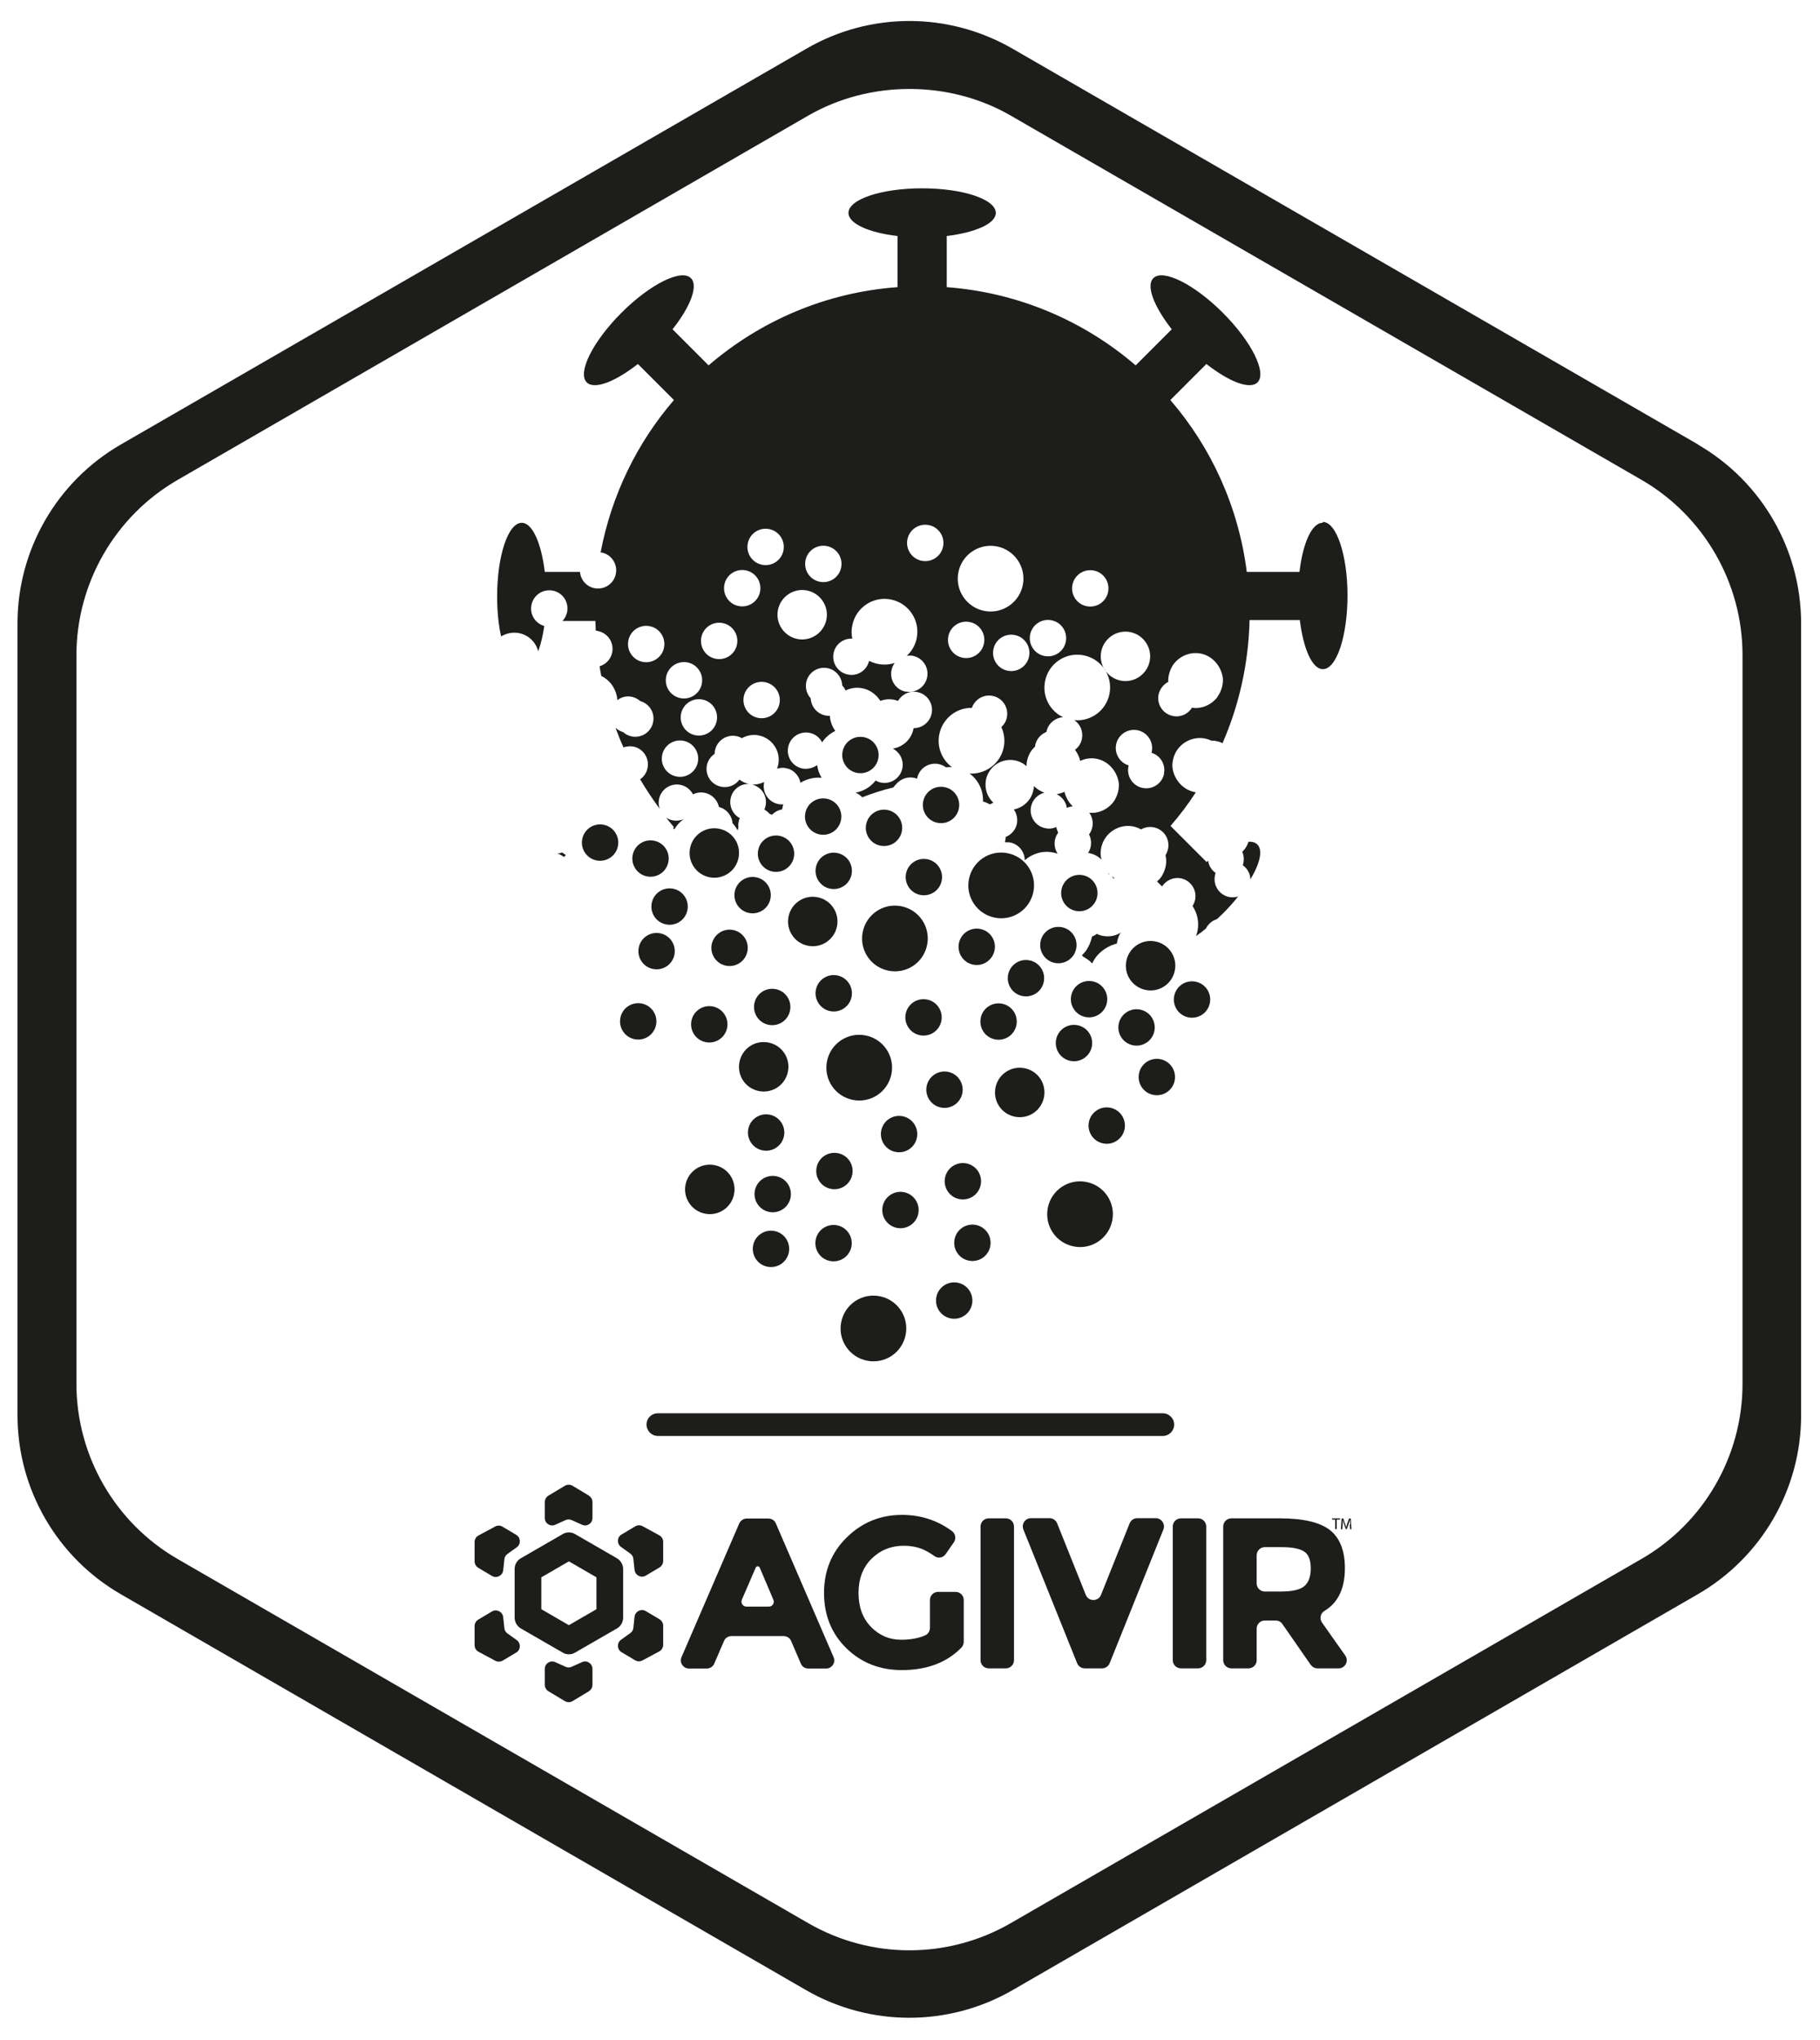 <?xml version="1.0" encoding="UTF-8"?>
<svg id="Vrstva_1" data-name="Vrstva 1" xmlns="http://www.w3.org/2000/svg" xmlns:xlink="http://www.w3.org/1999/xlink" version="1.1" viewBox="0 0 105 117.64">
  <defs>
    <style>
      .cls-1 {
        clip-path: url(#clippath);
      }

      .cls-2 {
        fill: none;
      }

      .cls-2, .cls-3 {
        stroke-width: 0px;
      }

      .cls-3 {
        fill: #1d1d1b;
      }

      .cls-4 {
        clip-path: url(#clippath-1);
      }
    </style>
    <clipPath id="clippath">
      <rect class="cls-2" x="1.01" y="1.21" width="102.92" height="115.16"/>
    </clipPath>
    <clipPath id="clippath-1">
      <rect class="cls-2" x="1.01" y="1.21" width="102.92" height="115.16"/>
    </clipPath>
  </defs>
  <g class="cls-1">
    <path class="cls-3" d="M33.98,97.53l-.95.57c-.14.08-.3.08-.44,0l-.95-.57c-.13-.08-.21-.22-.21-.37v-.92c0-.31.32-.52.6-.39l.6.27c.11.05.24.05.35,0l.6-.27c.28-.13.6.08.6.39v.92c0,.15-.08.29-.21.37"/>
    <path class="cls-3" d="M33.98,86.25l-.95-.57c-.14-.08-.3-.08-.44,0l-.95.57c-.13.08-.21.22-.21.37v.92c0,.31.32.52.6.39l.6-.27c.11-.05.24-.05.35,0l.6.27c.28.13.6-.08.6-.39v-.92c0-.15-.08-.29-.21-.37"/>
    <path class="cls-3" d="M38.26,90.03v-1.11c0-.16-.08-.3-.22-.38l-.97-.53c-.13-.07-.29-.07-.42.01l-.79.47c-.27.16-.28.54-.03.72l.53.38c.1.07.17.18.18.3l.07.65c.04.31.38.48.65.32l.79-.47c.13-.08.21-.22.21-.37"/>
    <path class="cls-3" d="M38.26,93.75v1.1c0,.16-.08.3-.22.38l-.97.52c-.13.07-.29.07-.42,0l-.79-.47c-.27-.16-.28-.54-.03-.72l.53-.38c.1-.07.17-.18.18-.3l.07-.65c.04-.31.38-.48.65-.32l.79.47c.13.08.21.22.21.37"/>
    <path class="cls-3" d="M27.38,90.04v-1.11c0-.16.08-.3.22-.38l.97-.52c.13-.07.29-.07.42.01l.79.47c.27.16.28.54.03.72l-.53.38c-.1.07-.17.18-.18.3l-.07.65c-.04.31-.38.48-.65.32l-.79-.47c-.13-.08-.21-.22-.21-.37"/>
    <path class="cls-3" d="M27.38,93.76v1.11c0,.16.08.3.22.38l.97.52c.13.07.29.07.42,0l.79-.47c.27-.16.28-.54.03-.72l-.53-.38c-.1-.07-.17-.18-.18-.3l-.07-.65c-.04-.31-.38-.48-.65-.32l-.79.47c-.13.08-.21.22-.21.37"/>
    <path class="cls-3" d="M32.82,88.37c-.12,0-.25.03-.36.1l-2.41,1.39c-.23.13-.36.37-.36.63v2.79c0,.26.14.5.36.63l2.41,1.39c.11.07.24.1.36.1s.25-.03.36-.1l2.41-1.39c.23-.13.36-.37.36-.63v-2.79c0-.26-.14-.5-.36-.63l-2.41-1.39c-.11-.07-.24-.1-.36-.1M32.82,90.04l1.59.92v1.84l-1.59.92-1.59-.92v-1.84l1.59-.92Z"/>
    <path class="cls-3" d="M43.6,90.4l-.8,1.85c-.08.19.06.4.26.4h1.3c.2,0,.34-.21.26-.39l-.79-1.86c-.04-.1-.19-.1-.23,0M46.2,95.93l-.56-1.3c-.07-.17-.24-.28-.43-.28h-3.01c-.19,0-.36.11-.43.28l-.56,1.3c-.07.17-.24.29-.43.29h-1.03c-.34,0-.57-.35-.43-.66l3.33-7.71c.08-.17.25-.28.43-.28h1.25c.19,0,.36.11.43.28l3.33,7.71c.14.31-.09.66-.43.66h-1.03c-.19,0-.36-.11-.43-.29"/>
    <path class="cls-3" d="M54.13,91.8h1c.26,0,.47.21.47.47v2.41c0,.12-.05.24-.13.33-.85.87-2,1.3-3.44,1.3-1.27,0-2.34-.42-3.2-1.26-.86-.84-1.29-1.91-1.29-3.19s.44-2.35,1.32-3.21c.88-.86,1.94-1.29,3.18-1.29,1.09,0,2.05.32,2.89.94.2.15.24.44.1.64l-.47.68c-.15.22-.45.27-.66.11-.25-.18-.48-.31-.7-.4-.33-.13-.68-.19-1.06-.19-.73,0-1.35.25-1.86.75-.5.5-.75,1.16-.75,1.97s.24,1.47.72,1.96c.48.49,1.06.74,1.73.74.53,0,1-.08,1.39-.25.17-.07.28-.25.28-.43v-1.61c0-.26.21-.47.47-.47"/>
    <path class="cls-3" d="M57.04,87.56h.99c.26,0,.47.21.47.47v7.71c0,.26-.21.47-.47.47h-.99c-.26,0-.47-.21-.47-.47v-7.71c0-.26.21-.47.47-.47"/>
    <path class="cls-3" d="M63.52,91.97l1.65-4.12c.07-.18.25-.3.44-.3h1.07c.33,0,.56.34.44.65l-3.1,7.71c-.07.18-.25.3-.44.3h-1c-.19,0-.37-.12-.44-.3l-3.1-7.71c-.12-.31.1-.65.44-.65h1.07c.19,0,.37.12.44.3l1.65,4.12c.16.4.72.4.88,0"/>
    <path class="cls-3" d="M68.13,87.56h.99c.26,0,.47.21.47.47v7.71c0,.26-.21.47-.47.47h-.99c-.26,0-.47-.21-.47-.47v-7.71c0-.26.21-.47.47-.47"/>
    <path class="cls-3" d="M75.26,91.46c.24-.21.36-.55.36-1.02s-.12-.79-.37-.96c-.25-.17-.68-.26-1.3-.26h-.98c-.26,0-.47.21-.47.47v1.62c0,.26.21.47.47.47h.94c.66,0,1.11-.11,1.35-.32M77.59,90.43c0,1.17-.39,1.99-1.17,2.46-.24.14-.31.45-.15.68l1.34,1.9c.22.31,0,.74-.38.74h-1.22c-.16,0-.3-.08-.39-.2l-1.64-2.36c-.09-.13-.23-.2-.39-.2h-.62c-.26,0-.47.21-.47.47v1.82c0,.26-.21.47-.47.47h-.99c-.26,0-.47-.21-.47-.47v-7.71c0-.26.21-.47.47-.47h2.81c1.34,0,2.31.23,2.88.68.57.45.86,1.19.86,2.19"/>
  </g>
  <polygon class="cls-3" points="76.85 87.56 76.85 87.63 77.03 87.63 77.03 88.18 77.12 88.18 77.12 87.63 77.31 87.63 77.31 87.56 76.85 87.56"/>
  <g class="cls-4">
    <path class="cls-3" d="M77.9,87.91c0-.09-.01-.19-.01-.27h0c-.02.07-.05.15-.08.24l-.11.3h-.06l-.1-.29c-.03-.09-.05-.17-.07-.24h0c0,.08,0,.18-.01.28l-.02.26h-.08l.04-.62h.1l.1.3c.03.07.05.14.06.21h0c.02-.06.04-.13.06-.21l.11-.3h.1l.04.62h-.08l-.02-.27Z"/>
    <path class="cls-3" d="M100.53,79.81c0,4.15-2.23,8.02-5.83,10.09l-36.4,21.01c-1.77,1.02-3.78,1.56-5.83,1.56s-4.06-.54-5.83-1.56l-36.4-21.01c-3.6-2.08-5.83-5.95-5.83-10.09v-42.03c0-4.15,2.23-8.02,5.83-10.1L46.64,6.66c3.54-2.04,8.12-2.04,11.66,0l36.4,21.01c3.6,2.08,5.83,5.95,5.83,10.1v42.03ZM97.98,25.64L58.42,2.81c-1.84-1.06-3.9-1.6-5.95-1.6s-4.11.53-5.95,1.6L6.96,25.64c-3.68,2.13-5.95,6.06-5.95,10.31v45.67c0,4.25,2.27,8.18,5.95,10.31l39.55,22.84c1.84,1.06,3.9,1.59,5.95,1.59s4.11-.53,5.95-1.59l39.55-22.84c3.68-2.13,5.95-6.06,5.95-10.31v-45.67c0-4.25-2.27-8.18-5.95-10.31"/>
    <path class="cls-3" d="M67.08,82.81h-29.12c-.36,0-.66-.29-.66-.66s.29-.65.66-.65h29.12c.36,0,.66.29.66.65s-.29.66-.66.66"/>
    <path class="cls-3" d="M55.25,73.97c-.57-.11-1.12.26-1.23.83-.11.57.26,1.12.83,1.23.57.11,1.12-.26,1.23-.83.11-.57-.26-1.12-.83-1.23"/>
    <path class="cls-3" d="M52.25,76.97c.2-1.03-.47-2.02-1.5-2.22-1.03-.2-2.02.47-2.22,1.5-.2,1.03.47,2.02,1.5,2.22,1.03.2,2.02-.47,2.22-1.5"/>
    <path class="cls-3" d="M63.28,53.86c-.09.06-.18.11-.28.15-.06.3-.19.59-.35.82-.07.09-.15.18-.23.26.02.02.05.05.07.08.08.05.16.09.23.14.11.07.21.16.29.25.06-.12.12-.23.19-.33.29-.4.76-.7,1.24-.82,0-.05.01-.09.02-.14.04-.18.1-.35.2-.49-.3.19-.66.26-1.03.19-.13-.02-.24-.06-.35-.12"/>
    <path class="cls-3" d="M43.38,45.24c.55.13.9.66.79,1.22-.02.08-.04.16-.07.23.11.06.21.14.3.24.04.02.09.03.13.06.16-.16.37-.28.59-.31.02-.1.04-.2.07-.29-.09,0-.19,0-.28-.02-.57-.11-.94-.66-.83-1.23,0-.01,0-.02,0-.04-.21.1-.45.16-.7.14"/>
    <path class="cls-3" d="M32.15,49.22c.14.04.27.11.38.2.04-.04.08-.07.12-.11-.07-.05-.15-.09-.21-.15-.09.03-.19.06-.29.06"/>
    <path class="cls-3" d="M61,45.8s-.03,0-.04,0c.32.15.54.45.59.79.11-.05.23-.08.34-.09-.23-.22-.4-.51-.48-.84-.13.06-.27.11-.41.13"/>
    <path class="cls-3" d="M58.02,48.29c0,.06-.01.11-.02.16,0,.04-.02.08-.03.12.1,0,.2,0,.3.01.5.1.85.54.85,1.03.43-.38,1.02-.57,1.63-.45.09.02.18.04.27.07-.15-.22-.21-.5-.16-.78.03-.16.1-.31.19-.43-.05-.1-.09-.21-.11-.33-.19.09-.41.12-.63.07-.57-.11-.94-.66-.83-1.23.08-.41.39-.72.77-.82-.23-.08-.43-.21-.6-.38,0,.07-.01.15-.03.22-.11.59-.58,1.02-1.13,1.13.16.23.23.52.18.81-.07.37-.33.65-.66.78"/>
    <path class="cls-3" d="M56.3,70.64c-.57-.11-1.12.26-1.23.83-.11.57.26,1.12.83,1.23.57.11,1.12-.26,1.23-.83.11-.57-.26-1.12-.83-1.23"/>
    <path class="cls-3" d="M66.94,61.08c-.57-.11-1.12.26-1.23.83-.11.57.26,1.12.83,1.23.57.11,1.12-.26,1.23-.83.11-.57-.26-1.12-.83-1.23"/>
    <path class="cls-3" d="M66.6,59.45c.11-.57-.26-1.12-.83-1.23-.57-.11-1.12.26-1.23.83-.11.57.26,1.12.83,1.23.57.11,1.12-.26,1.23-.83"/>
    <path class="cls-3" d="M68.97,56.61c-.57-.11-1.12.26-1.23.83-.11.57.26,1.12.83,1.23.57.11,1.12-.26,1.23-.83.11-.57-.26-1.12-.83-1.23"/>
    <path class="cls-3" d="M52.15,68.75c-.57-.11-1.12.26-1.23.83-.11.57.26,1.12.83,1.23.57.11,1.12-.26,1.23-.83.11-.57-.26-1.12-.83-1.23"/>
    <path class="cls-3" d="M55.75,67.09c-.57-.11-1.12.26-1.23.83-.11.57.26,1.12.83,1.23.57.11,1.12-.26,1.23-.83.11-.57-.26-1.12-.83-1.23"/>
    <path class="cls-3" d="M62.67,68.16c-1.03-.2-2.02.47-2.22,1.5-.2,1.03.47,2.02,1.5,2.22,1.03.2,2.02-.47,2.22-1.5.2-1.03-.47-2.02-1.5-2.22"/>
    <path class="cls-3" d="M55.9,50.7c-.2,1.03.47,2.02,1.5,2.22,1.03.2,2.02-.47,2.22-1.5.2-1.03-.47-2.02-1.5-2.22-1.03-.2-2.02.47-2.22,1.5"/>
    <path class="cls-3" d="M51.27,55.98c1.03.2,2.02-.47,2.22-1.5.2-1.03-.47-2.02-1.5-2.22-1.03-.2-2.02.47-2.22,1.5-.2,1.03.47,2.02,1.5,2.22"/>
    <path class="cls-3" d="M48.29,53.41c.15-.77-.35-1.52-1.13-1.67-.77-.15-1.52.35-1.67,1.13-.15.77.35,1.52,1.13,1.67.77.15,1.52-.35,1.67-1.13"/>
    <path class="cls-3" d="M41.48,47.79c-.77-.15-1.52.35-1.67,1.13-.15.77.35,1.52,1.13,1.67.77.15,1.52-.35,1.67-1.13.15-.78-.35-1.52-1.13-1.67"/>
    <path class="cls-3" d="M59.1,61.6c-.77-.15-1.52.35-1.67,1.13-.15.77.35,1.52,1.13,1.67.77.15,1.52-.35,1.67-1.13.15-.78-.35-1.52-1.13-1.67"/>
    <path class="cls-3" d="M41.22,67.19c-.77-.15-1.52.35-1.67,1.13-.15.77.35,1.52,1.13,1.67.77.15,1.52-.35,1.67-1.13.15-.78-.35-1.52-1.13-1.67"/>
    <path class="cls-3" d="M54.09,47.45c.57.11,1.12-.26,1.23-.83.11-.57-.26-1.12-.83-1.23-.57-.11-1.12.26-1.23.83-.11.57.26,1.12.83,1.23"/>
    <path class="cls-3" d="M44.78,67.83c-.57-.11-1.12.26-1.23.83-.11.57.26,1.12.83,1.23.57.11,1.12-.26,1.23-.83.11-.57-.26-1.12-.83-1.23"/>
    <path class="cls-3" d="M50.84,65.2c-.11.57.26,1.12.83,1.23.57.11,1.12-.26,1.23-.83.11-.57-.26-1.12-.83-1.23-.57-.11-1.12.26-1.23.83"/>
    <path class="cls-3" d="M43.52,57.87c-.11.57.26,1.12.83,1.23.57.11,1.12-.26,1.23-.83.11-.57-.26-1.12-.83-1.23-.57-.11-1.12.26-1.23.83"/>
    <path class="cls-3" d="M54.31,58.87c.11-.57-.26-1.12-.83-1.23-.57-.11-1.12.26-1.23.83-.11.57.26,1.12.83,1.23.57.11,1.12-.26,1.23-.83"/>
    <path class="cls-3" d="M47.11,67.33c-.11.57.26,1.12.83,1.23.57.11,1.12-.26,1.23-.83.11-.57-.26-1.12-.83-1.23-.57-.11-1.12.26-1.23.83"/>
    <path class="cls-3" d="M49.12,71.89c.11-.57-.26-1.12-.83-1.23-.57-.11-1.12.26-1.23.83-.11.57.26,1.12.83,1.23.57.11,1.12-.26,1.23-.83"/>
    <path class="cls-3" d="M42.39,51.42c-.11.57.26,1.12.83,1.23.57.11,1.12-.26,1.23-.83.11-.57-.26-1.12-.83-1.23-.57-.11-1.12.26-1.23.83"/>
    <path class="cls-3" d="M45.8,49.43c.11-.57-.26-1.12-.83-1.23-.57-.11-1.12.26-1.23.83-.11.57.26,1.12.83,1.23.57.11,1.12-.26,1.23-.83"/>
    <path class="cls-3" d="M48.3,56.25c-.57-.11-1.12.26-1.23.83-.11.57.26,1.12.83,1.23.57.11,1.12-.26,1.23-.83.11-.57-.26-1.12-.83-1.23"/>
    <path class="cls-3" d="M58.64,59.11c.11-.57-.26-1.12-.83-1.23-.57-.11-1.12.26-1.23.83-.11.57.26,1.12.83,1.23.57.11,1.12-.26,1.23-.83"/>
    <path class="cls-3" d="M59.39,55.38c-.57-.11-1.12.26-1.23.83-.11.57.26,1.12.83,1.23.57.11,1.12-.26,1.23-.83.11-.57-.26-1.12-.83-1.23"/>
    <path class="cls-3" d="M34.82,47.56c-.57-.11-1.12.26-1.23.83-.11.57.26,1.12.83,1.23.57.11,1.12-.26,1.23-.83.11-.57-.26-1.12-.83-1.23"/>
    <path class="cls-3" d="M37.02,57.87c-.57-.11-1.12.26-1.23.83-.11.57.26,1.12.83,1.23.57.11,1.12-.26,1.23-.83.11-.57-.26-1.12-.83-1.23"/>
    <path class="cls-3" d="M61.76,61.18c.57.11,1.12-.26,1.23-.83.11-.57-.26-1.12-.83-1.23-.57-.11-1.12.26-1.23.83-.11.57.26,1.12.83,1.23"/>
    <path class="cls-3" d="M63.86,57.82c.11-.57-.26-1.12-.83-1.23-.57-.11-1.12.26-1.23.83-.11.57.26,1.12.83,1.23.57.11,1.12-.26,1.23-.83"/>
    <path class="cls-3" d="M37.73,48.48c-.57-.11-1.12.26-1.23.83-.11.57.26,1.12.83,1.23.57.11,1.12-.26,1.23-.83.11-.57-.26-1.12-.83-1.23"/>
    <path class="cls-3" d="M62.47,50.47c-.57-.11-1.12.26-1.23.83-.11.57.26,1.12.83,1.23.57.11,1.12-.26,1.23-.83.11-.57-.26-1.12-.83-1.23"/>
    <path class="cls-3" d="M55.32,54.4c-.11.57.26,1.12.83,1.23.57.11,1.11-.26,1.23-.83.11-.57-.26-1.12-.83-1.23-.57-.11-1.12.26-1.23.83"/>
    <path class="cls-3" d="M44,66.34c.57.11,1.12-.26,1.23-.83.11-.57-.26-1.12-.83-1.23-.57-.11-1.12.26-1.23.83-.11.57.26,1.12.83,1.23"/>
    <path class="cls-3" d="M43.12,54.86c.11-.57-.26-1.12-.83-1.23-.57-.11-1.11.26-1.23.83-.11.57.26,1.12.83,1.23.57.11,1.12-.26,1.23-.83"/>
    <path class="cls-3" d="M60.86,55.53c.57.11,1.12-.26,1.23-.83.11-.57-.26-1.12-.83-1.23-.57-.11-1.12.26-1.23.83-.11.57.26,1.12.83,1.23"/>
    <path class="cls-3" d="M41.12,58.04c-.57-.11-1.12.26-1.23.83-.11.57.26,1.12.83,1.23.57.11,1.12-.26,1.23-.83.11-.57-.26-1.12-.83-1.23"/>
    <path class="cls-3" d="M55.52,63.04c.11-.57-.26-1.12-.83-1.23-.57-.11-1.12.26-1.23.83-.11.57.26,1.12.83,1.23.57.11,1.12-.26,1.23-.83"/>
    <path class="cls-3" d="M64.05,63.88c-.57-.11-1.12.26-1.23.83-.11.57.26,1.12.83,1.23.57.11,1.12-.26,1.23-.83.11-.57-.26-1.12-.83-1.23"/>
    <path class="cls-3" d="M47.71,61.21c-.2,1.03.47,2.02,1.5,2.22,1.03.2,2.02-.47,2.22-1.5.2-1.03-.47-2.02-1.5-2.22-1.03-.2-2.02.47-2.22,1.5"/>
    <path class="cls-3" d="M38.08,53.82c-.57-.11-1.12.26-1.23.83-.11.57.26,1.12.83,1.23.57.11,1.12-.26,1.23-.83.11-.57-.26-1.12-.83-1.23"/>
    <path class="cls-3" d="M38.83,51.25c-.57-.11-1.12.26-1.23.83-.11.57.26,1.12.83,1.23.57.11,1.12-.26,1.23-.83.11-.57-.26-1.12-.83-1.23"/>
    <path class="cls-3" d="M49.44,44.57c.57.11,1.12-.26,1.23-.83.11-.57-.26-1.12-.83-1.23-.57-.11-1.12.26-1.23.83-.11.57.26,1.12.83,1.23"/>
    <path class="cls-3" d="M44.68,70.99c-.57-.11-1.12.26-1.23.83-.11.57.26,1.12.83,1.23.57.11,1.12-.26,1.23-.83.11-.57-.26-1.12-.83-1.23"/>
    <path class="cls-3" d="M67.78,55.96c.15-.77-.35-1.52-1.13-1.67-.77-.15-1.52.35-1.67,1.13-.15.77.35,1.52,1.13,1.67.77.15,1.52-.35,1.67-1.13"/>
    <path class="cls-3" d="M43.79,62.92c.77.15,1.52-.35,1.67-1.13.15-.77-.35-1.52-1.13-1.67s-1.52.35-1.67,1.13c-.15.78.35,1.52,1.13,1.67"/>
    <path class="cls-3" d="M47.07,50.02c-.11.57.26,1.12.83,1.23.57.11,1.12-.26,1.23-.83.11-.57-.26-1.12-.83-1.23-.57-.11-1.12.26-1.23.83"/>
    <path class="cls-3" d="M47.69,46.06c-.57-.11-1.12.26-1.23.83-.11.57.26,1.12.83,1.23.57.11,1.12-.26,1.23-.83.11-.57-.26-1.12-.83-1.23"/>
    <path class="cls-3" d="M52.27,50.38c-.11.57.26,1.12.83,1.23.57.11,1.12-.26,1.23-.83.11-.57-.26-1.12-.83-1.23-.57-.11-1.12.26-1.23.83"/>
    <path class="cls-3" d="M50.8,48.77c.57.11,1.12-.26,1.23-.83.11-.57-.26-1.12-.83-1.23-.57-.11-1.12.26-1.23.83-.11.57.26,1.12.83,1.23"/>
    <path class="cls-3" d="M72.03,48.54c-.05.15-.12.29-.21.41-.05.06-.09.12-.15.17.08.19.11.4.07.62-.01.06-.03.11-.04.16.26.18.43.48.44.81.55-.92.73-1.68.4-2.01-.12-.12-.29-.17-.51-.16"/>
    <path class="cls-3" d="M38.91,47.82c.03-.05.06-.1.09-.14.12-.17.27-.32.44-.44-.19.08-.4.11-.62.07-.15-.03-.28-.08-.39-.16.15.19.3.37.45.55l-.05.05s.05.06.08.08"/>
    <path class="cls-3" d="M70.25,40.18c-.24.33-.63.57-1.03.63-.15.03-.31.03-.45,0-.22.36-.65.57-1.1.48-.57-.11-.94-.66-.83-1.23.07-.33.28-.59.56-.74-.02-.35.11-.74.3-1.01.24-.33.63-.57,1.03-.63.87-.14,1.63.47,1.8,1.31.08.38-.05.86-.28,1.17M67.16,44.61c-.11.57-.66.94-1.23.83-.57-.11-.94-.66-.83-1.23,0-.02.01-.05.02-.07-.51-.15-.83-.67-.73-1.2.11-.57.66-.94,1.23-.83.57.11.94.66.83,1.23,0,.02-.01.05-.02.07.51.15.83.67.72,1.2M63.53,37.58c.15-.77.9-1.28,1.67-1.13.77.15,1.28.9,1.13,1.67-.15.77-.9,1.28-1.67,1.13-.77-.15-1.28-.9-1.13-1.67M62.7,34.96c-.57-.11-.94-.66-.83-1.23.11-.57.66-.94,1.23-.83.57.11.94.66.83,1.23-.11.57-.66.94-1.23.83M60.26,37.83c-.57-.11-.94-.66-.83-1.23.11-.57.66-.94,1.23-.83.57.11.94.66.83,1.23-.11.57-.66.94-1.23.83M58.14,38.68c-.57-.11-.94-.66-.83-1.23s.66-.94,1.23-.83c.57.11.94.66.83,1.23-.11.57-.66.94-1.23.83M56.79,35.23c-1.03-.2-1.7-1.2-1.5-2.22.2-1.03,1.2-1.7,2.22-1.5,1.03.2,1.7,1.2,1.5,2.22-.2,1.03-1.2,1.7-2.22,1.5M55.54,37.93c-.57-.11-.94-.66-.83-1.23.11-.57.66-.94,1.23-.83.57.11.94.66.83,1.23s-.66.94-1.23.83M53.18,32.34c-.57-.11-.94-.66-.83-1.23.11-.57.66-.94,1.23-.83.57.11.94.66.83,1.23-.11.57-.66.94-1.23.83M52.26,39.89c-.57-.11-.94-.66-.83-1.23.03-.16.1-.31.19-.43-.3.1-.62.12-.96.06-.19-.04-.36-.1-.52-.18-.13.55-.66.9-1.22.79-.57-.11-.94-.66-.83-1.23.1-.52.57-.87,1.08-.84-.05-.24-.06-.5,0-.76.2-1.03,1.2-1.7,2.22-1.5,1.03.2,1.7,1.2,1.5,2.22-.08.41-.29.77-.58,1.03.11-.02.23-.02.35,0,.57.11.94.66.83,1.23-.11.57-.66.94-1.23.83M47.3,33.55c-.57-.11-.94-.66-.83-1.23.11-.57.66-.94,1.23-.83.57.11.94.66.83,1.23-.11.57-.66.94-1.23.83M46.01,36.85c-.77-.15-1.28-.9-1.13-1.67.15-.77.9-1.28,1.67-1.13.77.15,1.28.9,1.13,1.67-.15.77-.9,1.28-1.67,1.13M43.74,41.4c-.57-.11-.94-.66-.83-1.23.11-.57.66-.94,1.23-.83.57.11.94.66.83,1.23-.11.57-.66.94-1.23.83M42.62,34.95c-.57-.11-.94-.66-.83-1.23.11-.57.66-.94,1.23-.83.57.11.94.66.83,1.23-.11.57-.66.94-1.23.83M41.29,37.99c-.57-.11-.94-.66-.83-1.23.11-.57.66-.94,1.23-.83.57.11.94.66.83,1.23-.11.57-.66.94-1.23.83M40.12,42.4c-.57-.11-.94-.66-.83-1.23.11-.57.66-.94,1.23-.83.57.11.94.66.83,1.23-.11.57-.66.94-1.23.83M39.03,44.78c-.57-.11-.94-.66-.83-1.23.11-.57.66-.94,1.23-.83.57.11.94.66.83,1.23-.11.57-.66.94-1.23.83M37.08,38.17c-.57-.11-.94-.66-.83-1.23.11-.57.66-.94,1.23-.83.57.11.94.66.83,1.23-.11.57-.66.94-1.23.83M39.66,38.2c.57.11.94.66.83,1.23-.11.57-.66.94-1.23.83-.57-.11-.94-.66-.83-1.23.11-.57.66-.94,1.23-.83M44.37,30.51c.57.11.94.66.83,1.23-.11.57-.66.94-1.23.83-.57-.11-.94-.66-.83-1.23.11-.57.66-.94,1.23-.83M76.3,30.15c-.62,0-1.14,1.19-1.33,2.83h-3.04c-.48-3.76-2.05-7.18-4.41-9.91l2.08-2.08c1.3,1.02,2.51,1.5,2.95,1.06.55-.55-.34-2.35-2-4.01-1.66-1.66-3.46-2.55-4.01-2-.44.44.04,1.64,1.06,2.95l-2.08,2.08c-2.97-2.55-6.75-4.2-10.9-4.51v-2.95c1.64-.2,2.83-.71,2.83-1.33,0-.79-1.91-1.42-4.25-1.42s-4.25.63-4.25,1.42c0,.62,1.19,1.14,2.83,1.33v2.95c-4.15.3-7.92,1.95-10.9,4.51l-2.08-2.08c1.03-1.3,1.5-2.51,1.06-2.95-.55-.55-2.35.34-4.01,2-1.66,1.66-2.55,3.46-2,4.01.44.44,1.65-.04,2.95-1.06l2.08,2.08c-2.12,2.46-3.6,5.47-4.23,8.79.02,0,.03,0,.05,0,.57.11.94.66.83,1.23-.11.57-.66.94-1.23.83-.47-.09-.8-.48-.84-.94h-2.03c-.2-1.65-.71-2.83-1.33-2.83-.79,0-1.42,1.91-1.42,4.25,0,.85.08,1.64.23,2.3.3-.18.66-.26,1.03-.19.56.11.98.53,1.11,1.05.15-.41.27-.9.35-1.46-.52-.15-.85-.67-.74-1.21.11-.57.66-.94,1.23-.83.57.11.94.66.83,1.23-.04.2-.14.38-.27.52h1.9c0,.19.02.37.02.56.04,0,.08,0,.12.02.57.11.94.66.83,1.23-.08.4-.37.7-.73.8.03.19.06.37.1.56.46.22.79.65.9,1.18.01.07.02.14.02.22.23-.18.53-.26.83-.2.19.04.36.13.5.25.52.15.85.67.74,1.21-.11.57-.66.94-1.23.83-.19-.04-.36-.12-.5-.25-.17-.05-.32-.14-.44-.25.14.38.29.76.46,1.13.17-.06.36-.08.56-.05.57.11.94.66.83,1.23-.05.28-.21.51-.43.66.35.59.72,1.15,1.13,1.7-.06-.17-.08-.36-.04-.55.11-.57.66-.94,1.23-.83.33.06.59.28.73.55.2-.1.43-.14.67-.09.43.08.74.42.83.82.44.11.75.5.78.93.11.12.21.26.29.41.01-.04.03-.09.05-.14-.01-.11-.01-.22.01-.33.01-.08.04-.16.07-.23-.39-.21-.62-.66-.53-1.13.1-.51.55-.86,1.06-.84-.21-.04-.39-.13-.55-.25-.23.32-.63.49-1.05.41-.57-.11-.94-.66-.83-1.23.06-.29.23-.52.45-.67,0-.06,0-.13.02-.19.11-.57.66-.94,1.23-.83.11.02.22.06.32.12.28-.16.63-.23.97-.16.77.15,1.28.9,1.13,1.67-.02.09-.04.17-.07.25.16-.05.34-.07.52-.03.44.08.75.43.83.84.23-.14.48-.23.73-.27.16-.03.33-.03.49-.02-.14-.22-.22-.47-.26-.73-.23.17-.53.25-.84.2-.57-.11-.94-.66-.83-1.23.11-.57.66-.94,1.23-.83.33.06.59.28.73.55.19-.29.46-.51.76-.66-.14-.19-.24-.42-.29-.66-.01-.07-.02-.14-.02-.21-.09,0-.17,0-.26-.02-.49-.1-.83-.52-.85-.99-.22-.24-.32-.57-.26-.91.11-.57.66-.94,1.23-.83.49.1.83.52.85,1,.08.09.15.19.19.29.14-.07.28-.11.43-.14.66-.1,1.25.22,1.58.74.24-.09.51-.12.77-.07.09.02.17.04.25.07.22-.38.66-.6,1.11-.51.57.11.94.66.83,1.23-.1.51-.55.86-1.05.85,0,.01,0,.02,0,.04-.12.61-.61,1.05-1.19,1.14.4.21.64.66.55,1.13-.11.57-.66.94-1.23.83-.11-.02-.22-.06-.31-.12-.29.37-.7.62-1.16.7.15.06.28.16.38.27.59-.23,1.18-.42,1.8-.57.05-.07.11-.14.17-.2.24-.28.62-.43,1-.36.07.01.13.03.2.06,0,0,0-.01,0-.02.11-.57.66-.94,1.23-.83.16.03.31.1.43.19.11-.01.23-.02.35-.01-.57-.42-.88-1.15-.73-1.89.18-.91.98-1.54,1.88-1.53.17-.49.67-.79,1.19-.69.57.11.94.66.83,1.23-.04.23-.16.42-.32.57.16.35.22.75.14,1.15-.18.94-1.04,1.58-1.97,1.53.5.37.8.97.77,1.61.15.04.28.1.41.17.06-.04.12-.07.19-.1-.35-.32-.52-.81-.43-1.31.15-.77.9-1.28,1.67-1.13.26.05.49.17.67.33,0-.32.12-.67.3-.91.06-.08.12-.15.2-.22,0-.02,0-.04,0-.06.07-.37.33-.65.65-.78,0,0,0,0,0,0,.09-.48.5-.82.96-.85-.76-.36-1.21-1.2-1.04-2.07.2-1.03,1.19-1.7,2.22-1.5,1.03.2,1.7,1.19,1.5,2.22-.19.96-1.07,1.61-2.03,1.52.34.23.52.64.44,1.07-.05.27-.2.49-.4.64.14.19.25.41.3.64.13-.06.27-.11.41-.13.87-.14,1.63.47,1.8,1.31.08.38-.06.86-.28,1.17-.24.33-.63.57-1.03.63-.13.02-.25.02-.38.01.17.23.24.52.18.82-.03.16-.1.31-.19.43.1.2.14.44.1.68-.03.15-.08.28-.16.39.02,0,.05,0,.07.01.28.05.52.19.71.37-.01-.04-.02-.08-.03-.12-.08-.39.05-.86.28-1.17.24-.33.63-.57,1.03-.63.37-.06.71.02,1,.18.21-.12.47-.17.73-.12.57.11.94.66.83,1.23-.03.14-.08.26-.15.38,0,.03.02.06.02.1.08.38-.06.86-.28,1.17-.06.09-.14.17-.23.24l.29.29c.23-.35.65-.55,1.08-.47.57.11.94.66.83,1.23-.03.14-.08.26-.15.37.27.4.39.91.29,1.42-.02.11-.05.21-.09.31.19-.13.38-.27.57-.43.13-.26.36-.46.63-.54.12-.11.25-.23.37-.35.32-.32.61-.64.86-.96-.16.05-.33.06-.51.03-.57-.11-.94-.66-.83-1.23.01-.06.03-.11.04-.16-.23-.16-.39-.41-.43-.7-.03.02-.06.04-.09.07l-2.08-2.08c.53-.61,1.02-1.26,1.46-1.94-.66-.1-1.19-.63-1.33-1.31-.08-.38.05-.86.28-1.17.24-.33.63-.57,1.03-.63.33-.05.64,0,.91.13.1,0,.2,0,.3.03.12.02.24.06.35.12.95-2.18,1.5-4.58,1.56-7.1h2.9c.2,1.64.71,2.83,1.33,2.83.79,0,1.42-1.91,1.42-4.25s-.64-4.24-1.42-4.24"/>
    <path class="cls-3" d="M64.3,50.64c-.14-.08-.26-.17-.37-.29,0,.02,0,.03.01.04.12.07.23.17.31.28.02-.01.03-.02.05-.03"/>
  </g>
</svg>